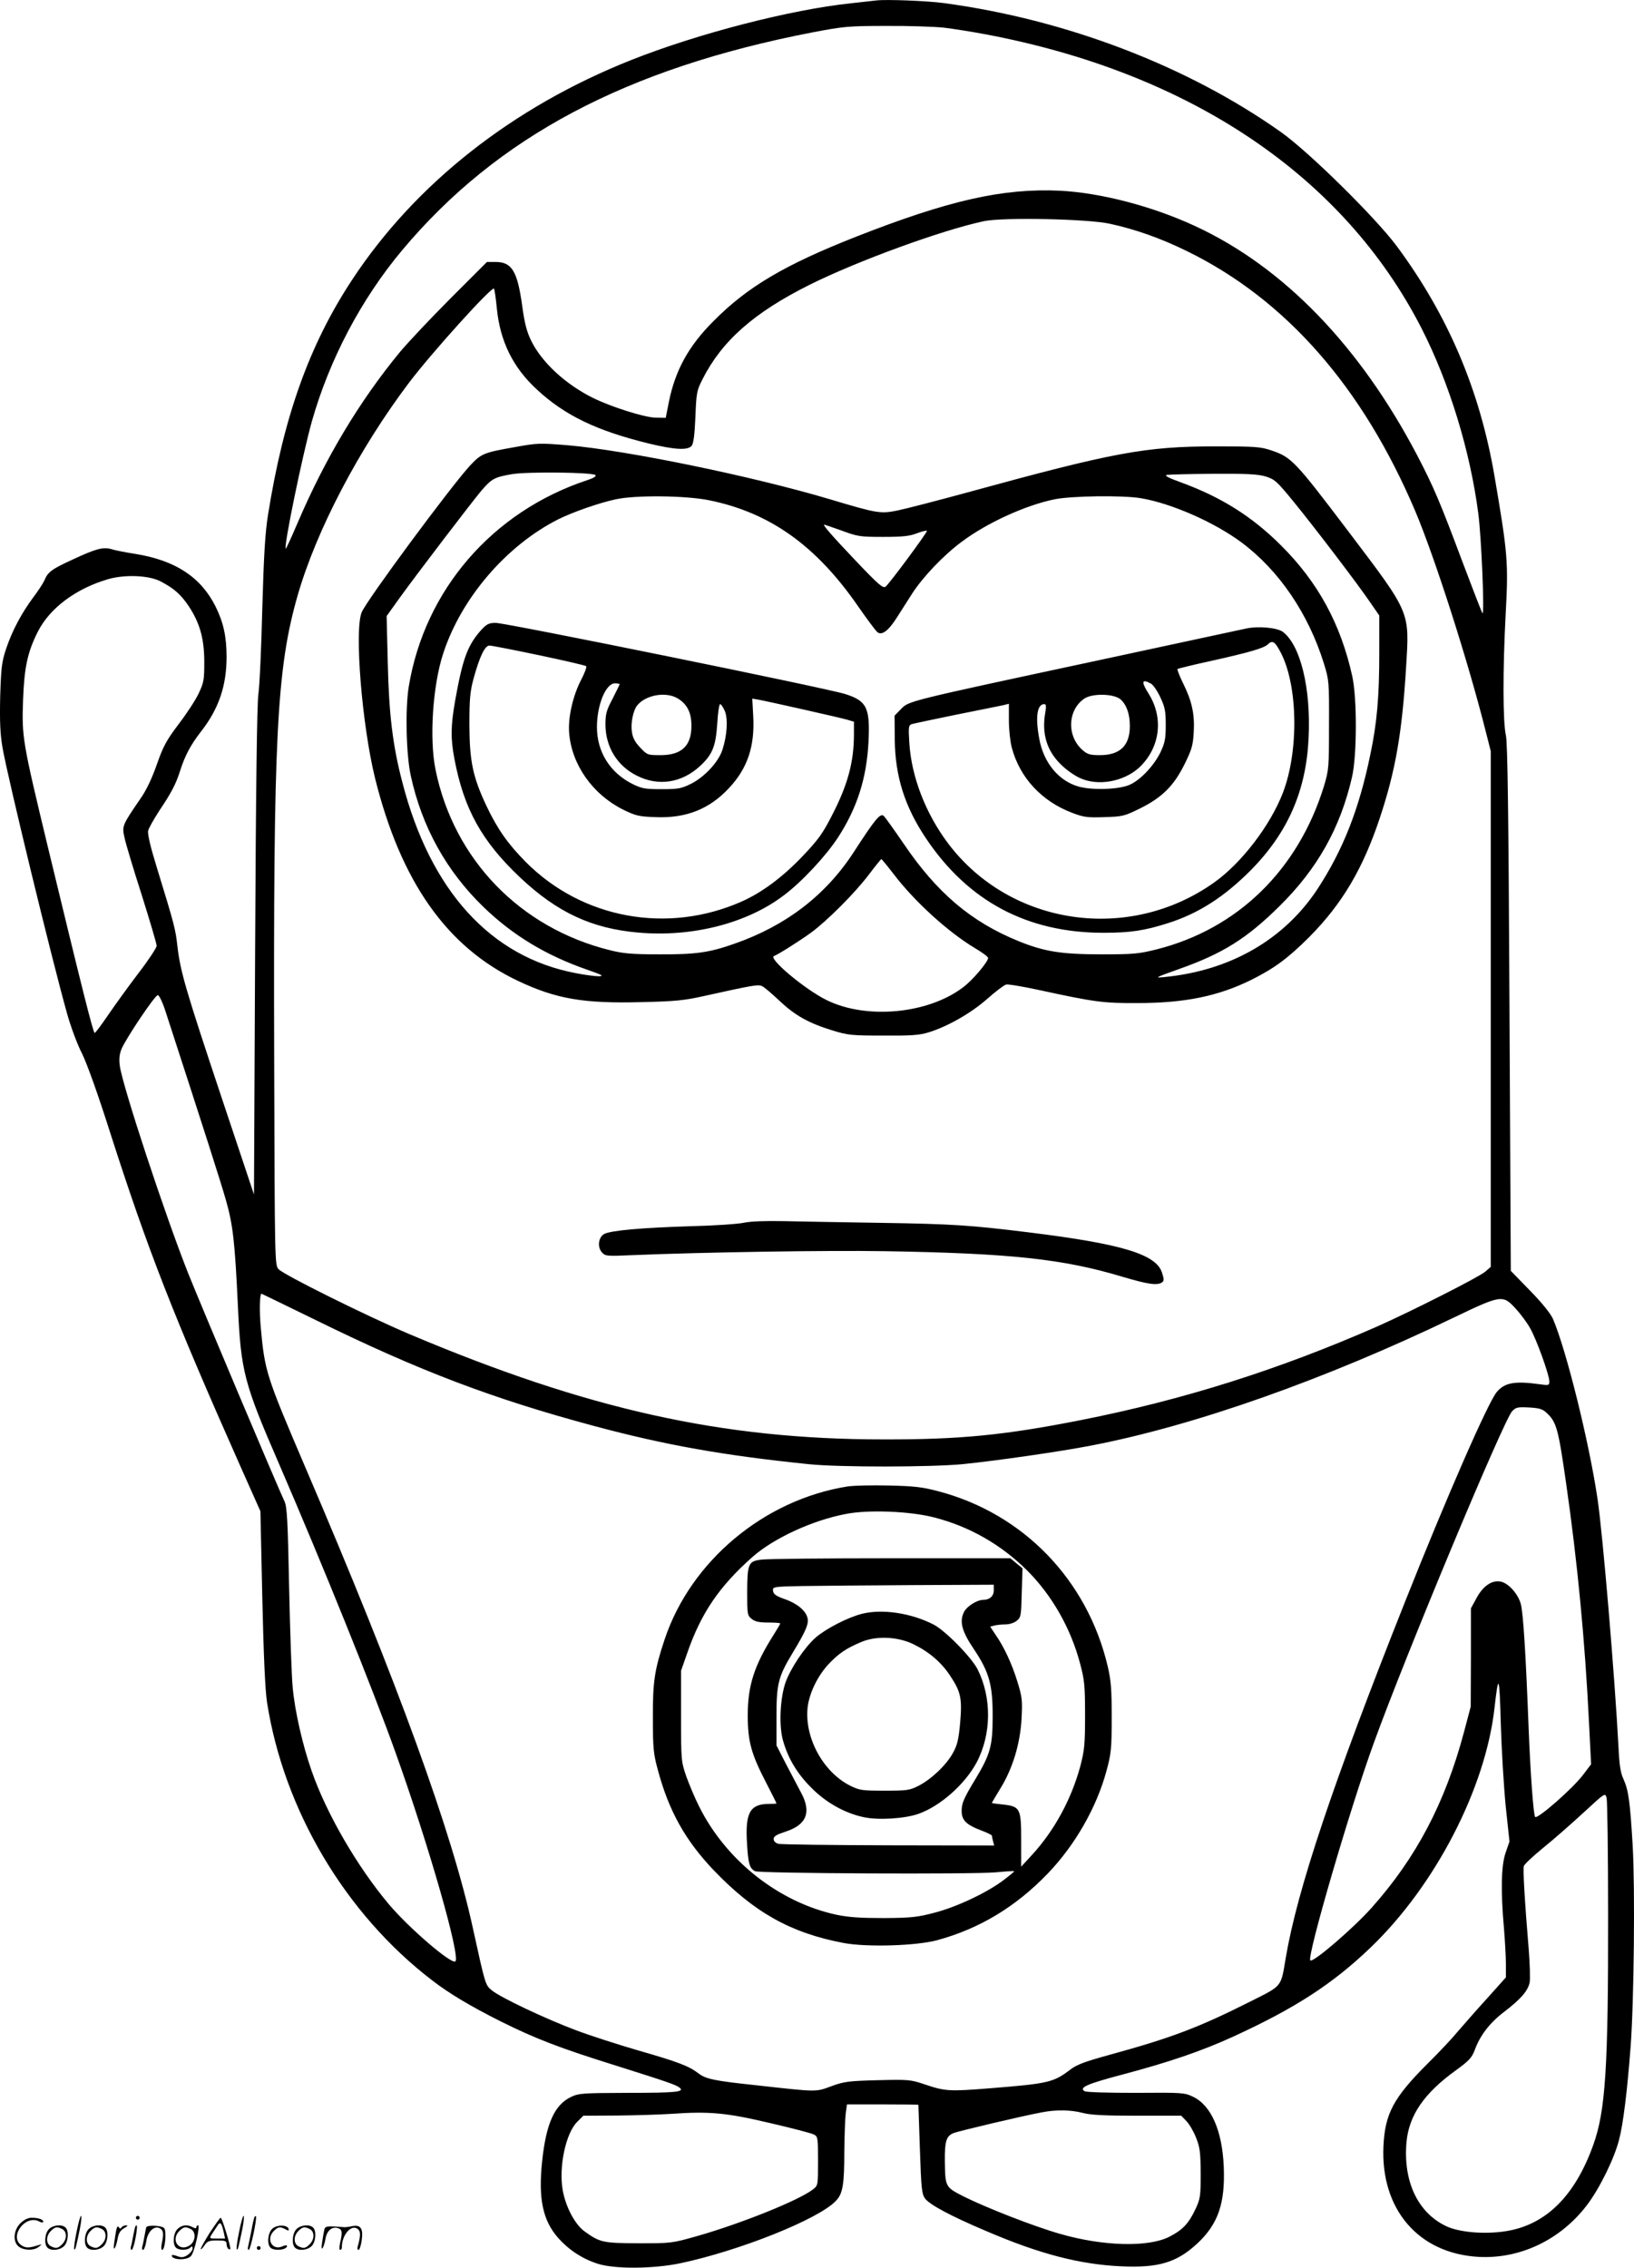 <svg version="1.0" xmlns="http://www.w3.org/2000/svg"
  viewBox="0 0 864.701 1200.035"
 preserveAspectRatio="xMidYMid meet">
<g transform="translate(-0.099,1200.622) scale(0.1,-0.1)"
fill="#000000" stroke="none">
<path d="M4640 12004 c-19 -2 -80 -9 -135 -15 -322 -34 -813 -161 -1165 -301
-627 -249 -1142 -655 -1476 -1163 -227 -345 -362 -724 -445 -1245 -15 -96 -22
-211 -30 -495 -5 -203 -14 -408 -21 -455 -7 -58 -13 -485 -17 -1365 l-6 -1280
-172 515 c-190 570 -217 663 -233 797 -10 93 -17 118 -109 418 -34 110 -50
178 -46 195 3 14 30 61 59 106 65 97 88 141 111 214 25 78 56 136 109 204 94
120 136 242 136 396 0 108 -17 184 -59 268 -78 155 -213 243 -424 277 -51 8
-108 19 -126 25 -45 13 -84 2 -208 -56 -109 -50 -129 -65 -147 -109 -7 -16
-34 -57 -59 -90 -61 -82 -111 -175 -143 -270 -24 -72 -27 -99 -32 -255 -3
-134 0 -197 12 -269 29 -165 260 -1117 342 -1409 19 -68 54 -163 79 -211 27
-55 84 -214 150 -422 197 -614 333 -963 688 -1762 l106 -238 10 -457 c7 -309
15 -488 25 -554 89 -570 414 -1119 873 -1471 92 -71 203 -137 364 -218 183
-91 312 -141 607 -233 278 -88 320 -102 340 -118 26 -22 -17 -27 -277 -27
-239 -1 -257 -2 -299 -22 -87 -42 -131 -141 -152 -339 -21 -199 3 -313 84
-406 56 -63 126 -110 209 -137 89 -29 292 -28 437 2 313 66 732 233 824 330
37 38 45 84 45 266 1 77 4 164 7 193 l7 52 188 0 c104 0 189 -1 190 -2 0 -2 4
-108 8 -236 7 -209 10 -235 27 -260 25 -33 134 -92 323 -172 284 -122 496
-177 716 -187 196 -9 293 20 401 120 111 103 149 213 141 407 -8 190 -66 324
-162 370 -45 22 -56 23 -303 21 -151 0 -263 3 -272 9 -31 19 15 39 205 89 241
64 415 123 583 200 327 150 526 279 726 471 343 329 609 844 656 1270 21 186
26 172 33 -85 4 -137 16 -334 26 -437 l20 -187 -20 -58 c-24 -67 -27 -204 -9
-403 5 -63 10 -147 10 -186 l0 -72 -102 -114 c-57 -62 -125 -141 -153 -173
-27 -33 -99 -110 -160 -170 -180 -180 -225 -264 -233 -437 -15 -333 185 -567
503 -585 220 -12 434 90 574 274 67 88 145 247 170 346 22 83 44 265 61 492
18 236 24 838 11 1064 -14 235 -22 293 -49 353 -15 31 -22 76 -26 168 -20 377
-83 1125 -111 1314 -45 303 -165 787 -236 953 -12 27 -57 84 -121 149 l-102
105 -7 1392 c-5 1034 -10 1405 -19 1442 -16 68 -17 346 -1 645 15 271 10 321
-59 725 -78 457 -246 852 -517 1218 -112 151 -466 500 -613 604 -494 350
-1137 596 -1785 683 -90 12 -302 20 -355 14z m355 -144 c50 -6 151 -22 225
-36 1083 -205 1893 -752 2304 -1556 146 -286 257 -648 300 -979 16 -119 34
-538 22 -528 -3 3 -50 124 -105 270 -120 320 -152 396 -240 565 -304 580 -709
999 -1178 1215 -227 105 -498 175 -713 186 -302 14 -589 -51 -1080 -244 -376
-148 -574 -265 -752 -445 -132 -131 -203 -260 -237 -427 l-17 -86 -55 1 c-61
2 -237 58 -333 106 -144 72 -268 187 -324 301 -23 47 -35 92 -47 181 -26 189
-55 236 -143 236 l-44 0 -192 -192 c-106 -106 -226 -234 -268 -284 -215 -261
-396 -563 -543 -907 -32 -75 -60 -136 -62 -134 -11 12 88 492 138 672 93 328
261 648 479 908 502 599 1184 961 2171 1152 163 31 188 34 389 34 118 1 256
-4 305 -9z m880 -1038 c137 -30 267 -76 410 -146 521 -256 927 -718 1206
-1376 104 -247 280 -796 373 -1167 l26 -102 0 -1364 0 -1365 -30 -26 c-36 -30
-390 -209 -570 -289 -519 -228 -1026 -389 -1575 -497 -401 -79 -637 -102
-1040 -101 -853 0 -1565 159 -2505 556 -229 97 -668 315 -695 345 -20 22 -20
38 -23 1099 -5 1725 13 2077 124 2466 100 347 325 776 591 1128 119 157 435
507 448 496 3 -4 10 -50 15 -103 17 -175 85 -314 212 -431 148 -137 315 -218
593 -286 137 -33 206 -37 226 -12 10 11 16 59 20 152 5 129 7 140 38 201 103
203 272 352 566 499 255 127 702 290 924 337 103 21 547 12 666 -14z m-5025
-1892 c71 -37 107 -68 150 -132 58 -88 82 -171 82 -295 0 -92 -2 -108 -29
-165 -16 -35 -64 -108 -106 -163 -65 -86 -82 -117 -116 -214 -26 -74 -56 -138
-88 -183 -96 -140 -97 -143 -83 -205 6 -30 47 -166 91 -303 43 -137 79 -258
79 -269 0 -10 -44 -77 -98 -147 -54 -71 -126 -171 -160 -221 -35 -51 -66 -93
-70 -93 -8 0 -67 236 -247 981 -135 561 -139 584 -132 779 6 172 23 254 78
363 63 125 201 228 371 278 89 26 216 21 278 -11z m24 -2267 c215 -661 294
-908 322 -1006 38 -132 48 -223 64 -564 16 -343 31 -404 217 -832 235 -544
493 -1183 616 -1526 177 -493 345 -1081 318 -1108 -19 -19 -245 175 -353 303
-167 199 -329 478 -408 705 -48 137 -89 318 -100 440 -6 60 -14 299 -19 530
-7 354 -11 426 -24 455 -47 101 -440 1033 -509 1205 -123 309 -349 995 -363
1101 -5 36 -2 61 9 89 24 57 177 285 192 285 7 0 24 -35 38 -77z m797 -1642
c547 -269 938 -417 1474 -561 380 -102 687 -156 1135 -202 162 -17 648 -16
815 0 179 18 519 67 678 98 548 105 1241 350 1924 679 248 119 257 120 324 47
26 -28 61 -75 77 -104 34 -59 102 -248 102 -282 0 -21 -3 -22 -52 -15 -130 18
-184 9 -226 -41 -45 -52 -264 -552 -486 -1111 -383 -964 -570 -1524 -631
-1884 -26 -156 -17 -145 -184 -229 -278 -140 -420 -194 -760 -287 -119 -33
-163 -49 -196 -75 -90 -68 -115 -74 -428 -99 -214 -17 -234 -16 -346 22 -71
24 -84 25 -245 21 -155 -4 -178 -7 -246 -32 -84 -31 -71 -31 -395 5 -226 24
-269 33 -309 64 -50 38 -107 60 -316 120 -107 31 -256 79 -330 107 -158 59
-402 174 -447 212 -34 28 -34 30 -99 326 -111 511 -396 1296 -888 2443 -206
482 -214 506 -235 738 -8 87 -6 179 4 179 1 0 130 -63 286 -139z m6514 -491
c53 -49 62 -82 104 -375 59 -409 100 -833 121 -1267 l11 -218 -44 -58 c-56
-73 -239 -233 -252 -221 -9 10 -25 224 -35 479 -15 389 -28 598 -41 648 -14
52 -63 108 -104 118 -46 11 -95 -21 -130 -86 l-30 -55 0 -260 -1 -260 -36
-136 c-100 -374 -252 -663 -488 -928 -96 -108 -311 -293 -325 -279 -19 19 211
808 337 1153 172 474 686 1705 731 1753 20 21 29 23 89 20 54 -3 72 -8 93 -28z
m326 -2655 c1 -813 -14 -1039 -78 -1218 -97 -272 -252 -425 -463 -458 -114
-18 -251 -6 -319 28 -148 72 -225 236 -207 443 13 142 93 259 261 380 70 51
84 66 100 107 28 78 80 145 155 202 90 69 127 112 136 157 3 19 1 97 -5 172
-22 264 -31 426 -26 443 3 10 50 54 104 98 55 44 150 128 213 186 113 104 113
105 121 77 4 -15 8 -292 8 -617z m-2781 -1050 c41 -11 114 -15 288 -15 l234 0
27 -28 c15 -15 38 -54 51 -87 21 -52 24 -77 25 -190 0 -122 -2 -134 -28 -190
-36 -76 -68 -110 -139 -146 -111 -56 -350 -50 -578 16 -140 40 -392 139 -510
198 -97 50 -97 49 -99 189 -1 103 8 131 46 146 27 11 369 92 468 110 76 15
154 13 215 -3z m-1653 -54 c116 -27 221 -54 232 -61 20 -10 21 -19 21 -140 0
-128 0 -129 -27 -150 -73 -57 -378 -180 -613 -247 -134 -38 -137 -38 -310 -38
-190 1 -204 4 -287 64 -49 36 -98 127 -114 216 -22 121 15 301 76 362 l33 33
179 1 c98 1 228 5 288 9 201 14 289 6 522 -49z M2725 9640 c-165 -29 -177 -34
-237 -98 -102 -111 -546 -711 -573 -776 -39 -94 1 -592 70 -875 136 -550 381
-898 758 -1076 201 -95 346 -120 651 -112 179 4 229 9 331 32 267 59 289 63
310 52 11 -5 53 -41 92 -78 82 -77 153 -117 280 -156 81 -25 102 -27 268 -27
148 -1 191 2 240 17 101 31 225 102 310 177 44 39 89 73 100 76 11 3 92 -11
180 -30 289 -63 338 -69 515 -68 252 0 429 37 603 123 122 61 194 114 308 228
173 175 283 360 373 632 82 247 117 448 138 796 18 298 26 279 -310 723 -279
368 -297 387 -404 423 -57 19 -85 21 -293 21 -372 0 -539 -31 -1312 -243 -161
-44 -328 -87 -371 -96 -92 -19 -108 -16 -362 60 -407 121 -1071 258 -1385 285
-151 12 -159 12 -280 -10z m427 -148 c6 -6 -10 -16 -44 -27 -501 -166 -860
-581 -944 -1093 -19 -118 -14 -358 11 -472 59 -270 188 -503 384 -693 156
-151 332 -257 551 -333 80 -28 89 -33 59 -34 -20 0 -74 7 -119 16 -453 85
-772 437 -920 1011 -51 194 -71 362 -77 634 l-6 245 68 95 c93 129 378 502
432 567 56 65 70 73 163 89 85 14 427 10 442 -5z m3546 -7 c48 -15 59 -24 148
-133 111 -136 340 -436 407 -535 l47 -68 0 -198 c0 -231 -12 -370 -47 -536
-60 -293 -146 -509 -281 -715 -176 -266 -460 -430 -807 -464 -57 -6 -54 -4 75
42 232 82 359 162 531 332 202 199 323 415 385 685 26 114 27 415 1 533 -61
276 -181 497 -377 692 -153 153 -317 256 -531 334 -63 23 -87 35 -74 39 11 2
122 5 246 6 176 1 237 -2 277 -14z m-2945 -126 c321 -65 566 -239 788 -560 48
-69 94 -131 103 -138 23 -19 58 6 103 77 20 31 57 89 81 127 57 88 165 202
262 274 133 100 339 194 492 225 89 18 356 22 455 6 162 -27 390 -127 535
-235 199 -149 353 -377 435 -640 27 -88 28 -96 27 -325 0 -228 -1 -238 -27
-325 -137 -443 -457 -755 -886 -863 -96 -24 -124 -26 -291 -26 -211 0 -301 14
-437 69 -252 102 -434 256 -611 518 -50 73 -97 139 -105 146 -18 15 -46 -19
-158 -192 -148 -228 -358 -389 -629 -484 -135 -48 -207 -58 -400 -57 -145 0
-190 4 -262 22 -475 118 -825 480 -922 954 -34 165 -15 449 41 618 96 293 335
570 608 708 76 38 219 88 305 106 105 23 370 20 493 -5z m703 -161 c83 -31 97
-33 219 -33 103 0 140 4 178 19 27 10 50 16 53 13 5 -5 -195 -275 -218 -295
-14 -11 -36 8 -157 135 -128 135 -179 193 -168 193 2 0 44 -15 93 -32z m273
-1816 c111 -146 289 -308 431 -393 39 -23 70 -46 70 -52 0 -21 -82 -118 -133
-156 -186 -141 -512 -171 -722 -67 -114 56 -311 221 -278 233 22 8 134 79 195
123 86 63 232 209 307 308 34 45 64 82 66 82 2 0 31 -35 64 -78z M2548 8673
c-73 -82 -98 -150 -138 -372 -24 -138 -25 -202 -4 -312 50 -264 144 -434 347
-626 196 -185 380 -271 627 -292 285 -25 575 49 770 198 95 71 222 208 286
306 101 156 151 312 161 505 9 181 -9 217 -122 253 -95 31 -1797 377 -1851
377 -35 0 -47 -6 -76 -37z m305 -134 c133 -28 245 -54 250 -58 4 -4 -8 -37
-27 -73 -44 -85 -70 -201 -63 -282 14 -168 125 -324 285 -404 67 -33 84 -37
172 -40 160 -7 285 42 388 153 99 105 138 222 129 382 l-5 92 31 -5 c59 -11
432 -95 470 -106 l37 -11 0 -66 c0 -148 -33 -270 -119 -435 -47 -92 -72 -126
-155 -213 -103 -108 -214 -191 -321 -238 -392 -173 -842 -91 -1141 209 -95 96
-151 175 -210 300 -71 152 -88 233 -89 426 0 139 4 178 22 245 32 117 60 175
84 175 11 0 129 -23 262 -51z m427 -154 c0 -2 -17 -36 -37 -76 -33 -62 -38
-81 -38 -138 1 -118 62 -218 167 -270 113 -57 236 -38 332 50 68 62 85 106 93
230 3 55 10 99 15 99 5 0 16 -17 25 -37 17 -43 12 -127 -13 -205 -21 -64 -93
-142 -165 -179 -53 -26 -68 -29 -157 -29 -87 0 -104 3 -153 27 -120 60 -189
170 -189 302 0 117 47 231 95 231 14 0 25 -2 25 -5z m308 -75 c50 -31 72 -75
72 -145 0 -106 -52 -155 -164 -155 -68 0 -70 1 -107 40 -27 28 -40 52 -44 83
-7 46 6 111 27 139 45 57 153 76 216 38z M6595 8680 c-22 -5 -377 -81 -790
-170 -1008 -216 -994 -213 -1036 -256 l-34 -35 1 -127 c2 -194 53 -355 165
-522 223 -333 536 -500 939 -500 141 0 217 11 342 51 161 51 298 139 439 281
195 198 292 419 305 698 13 264 -43 493 -137 563 -31 22 -130 31 -194 17z
m186 -132 c89 -176 93 -519 9 -737 -67 -174 -220 -373 -364 -475 -452 -321
-1078 -229 -1407 206 -119 158 -195 353 -206 534 -5 81 -4 92 12 98 10 3 118
26 240 51 122 24 233 47 248 50 l27 7 0 -88 c0 -49 7 -113 15 -143 42 -160
159 -286 322 -347 60 -23 80 -25 169 -22 96 3 105 5 190 47 116 58 177 119
234 234 37 75 44 98 48 165 6 98 -9 167 -55 260 -20 40 -33 75 -31 78 3 2 86
23 184 44 201 45 272 66 294 86 25 25 39 15 71 -48z m-690 -159 c12 -6 34 -38
50 -72 25 -53 29 -74 29 -147 0 -73 -4 -94 -28 -145 -33 -68 -102 -143 -159
-170 -54 -27 -202 -32 -275 -11 -105 30 -184 126 -207 251 -22 116 -12 185 26
185 10 0 11 -10 6 -42 -21 -115 8 -208 88 -283 27 -26 71 -56 97 -67 95 -43
229 -18 310 55 112 104 133 263 51 393 -40 63 -36 79 12 53z m-160 -84 c32
-29 49 -77 49 -141 0 -104 -52 -154 -159 -154 -49 0 -65 4 -89 25 -88 74 -82
217 10 276 44 27 155 24 189 -6z M3940 5536 c-30 -7 -160 -16 -289 -19 -254
-8 -412 -22 -451 -40 -32 -16 -40 -70 -13 -99 17 -19 26 -20 158 -14 385 16
1037 26 1340 21 664 -11 942 -41 1255 -135 134 -40 183 -47 209 -31 12 8 13
16 2 50 -29 99 -209 154 -701 215 -316 39 -408 45 -790 51 -195 3 -425 7 -510
9 -100 2 -175 -1 -210 -8z M4486 4140 c-441 -70 -830 -395 -968 -810 -53 -159
-63 -223 -62 -415 0 -162 3 -190 27 -278 58 -215 145 -371 296 -529 213 -222
406 -331 687 -384 123 -23 385 -15 495 15 224 61 416 177 585 353 145 151 259
351 311 545 24 88 27 116 27 278 0 151 -3 195 -21 273 -108 458 -447 809 -898
927 -83 22 -127 27 -260 30 -88 2 -186 0 -219 -5z m459 -164 c187 -48 354
-144 491 -280 132 -132 231 -305 281 -494 23 -87 26 -115 26 -272 0 -156 -3
-185 -25 -270 -47 -174 -136 -339 -255 -469 l-58 -63 0 141 c0 168 -5 178 -98
188 -31 3 -57 7 -57 8 0 2 20 36 45 77 65 105 105 237 112 370 5 97 3 114 -22
195 -29 94 -70 183 -116 249 l-28 42 22 6 c12 3 38 6 58 6 21 0 47 8 60 19 23
18 24 27 27 149 l4 129 -32 26 -32 27 -631 0 c-348 0 -656 -3 -685 -7 -71 -8
-76 -20 -77 -171 0 -118 1 -125 24 -143 17 -14 39 -19 87 -19 35 0 64 -2 64
-5 0 -3 -16 -30 -35 -60 -102 -161 -137 -268 -137 -425 0 -139 18 -205 98
-359 30 -58 54 -106 54 -108 0 -2 -18 -3 -40 -3 -100 0 -126 -47 -116 -207 6
-109 14 -135 43 -149 24 -12 1154 -17 1273 -6 52 5 97 8 98 6 2 -1 -25 -24
-60 -50 -89 -66 -246 -140 -363 -170 -87 -23 -121 -27 -265 -28 -124 0 -186 4
-250 17 -305 65 -586 286 -729 573 -22 43 -52 115 -68 159 -27 79 -28 83 -28
320 l0 240 33 94 c73 211 170 353 345 508 112 99 319 195 497 228 118 23 339
14 465 -19z m315 -386 c0 -30 -22 -50 -55 -50 -33 0 -86 -33 -102 -63 -26 -51
-13 -102 51 -197 82 -122 101 -190 100 -360 0 -153 -13 -198 -89 -325 -65
-107 -75 -131 -75 -173 0 -48 25 -73 103 -102 31 -12 57 -24 57 -28 0 -4 3
-17 6 -29 l6 -23 -558 1 c-308 1 -570 4 -584 8 -15 4 -25 14 -25 25 0 15 16
24 65 40 110 36 136 103 80 206 -16 30 -52 99 -80 152 l-50 98 0 148 c0 179 9
214 86 342 71 117 86 154 78 185 -9 38 -56 77 -121 99 -45 16 -59 26 -61 43
-3 22 -2 23 155 26 87 1 350 4 586 5 l427 2 0 -30z M4562 3466 c-75 -19 -191
-79 -245 -126 -58 -51 -132 -162 -159 -237 -29 -83 -36 -231 -13 -309 27 -95
75 -174 150 -249 77 -78 177 -134 276 -155 77 -17 220 -8 292 18 116 42 244
156 306 271 79 149 81 343 5 494 -33 64 -172 206 -234 237 -120 61 -271 83
-378 56z m271 -160 c83 -40 148 -95 195 -166 58 -87 65 -121 54 -251 -8 -87
-15 -118 -38 -159 -34 -63 -115 -140 -182 -174 -47 -24 -61 -26 -180 -26 -118
0 -132 2 -181 26 -144 72 -244 255 -226 416 9 75 53 166 111 228 53 56 92 83
173 117 78 33 191 29 274 -11z M406 194 c-10 -47 -15 -88 -12 -91 5 -6 9 7 30
110 7 37 10 67 6 67 -4 0 -15 -39 -24 -86z M720 270 c0 -5 5 -10 10 -10 6 0
10 5 10 10 0 6 -4 10 -10 10 -5 0 -10 -4 -10 -10z M1266 194 c-10 -47 -15 -88
-12 -91 5 -6 9 7 30 110 7 37 10 67 6 67 -4 0 -15 -39 -24 -86z M1346 269 c-3
-8 -10 -41 -16 -74 -6 -33 -14 -68 -16 -77 -3 -10 -1 -18 3 -18 10 0 46 171
38 178 -2 3 -7 -1 -9 -9z M109 241 c-38 -38 -41 -101 -7 -125 29 -20 79 -20
104 0 18 14 18 15 1 10 -53 -17 -69 -17 -92 -2 -69 45 21 166 94 126 12 -6 21
-7 21 -1 0 12 -25 21 -62 21 -19 0 -39 -10 -59 -29z M1110 189 c-28 -45 -49
-83 -47 -85 2 -3 12 7 21 21 14 21 24 25 66 25 43 0 50 -3 50 -19 0 -11 5 -23
10 -26 6 -3 10 -3 10 1 0 20 -44 164 -51 164 -4 0 -30 -37 -59 -81z m75 4 l7
-33 -42 0 c-42 0 -42 0 -28 23 8 12 21 32 29 44 15 25 22 18 34 -34z M260 210
c-22 -22 -27 -79 -8 -98 19 -19 66 -14 88 8 22 22 27 79 8 98 -19 19 -66 14
-88 -8z m71 0 c25 -14 25 -54 -1 -80 -23 -23 -33 -24 -61 -10 -25 14 -25 54 1
80 23 23 33 24 61 10z M470 210 c-22 -22 -27 -79 -8 -98 19 -19 66 -14 88 8
22 22 27 79 8 98 -19 19 -66 14 -88 -8z m71 0 c25 -14 25 -54 -1 -80 -23 -23
-33 -24 -61 -10 -25 14 -25 54 1 80 23 23 33 24 61 10z M616 204 c-3 -16 -8
-47 -11 -69 -8 -51 10 -26 19 27 5 27 15 42 34 53 18 10 22 14 10 15 -9 0 -20
-5 -24 -11 -5 -8 -9 -8 -14 1 -5 8 -10 3 -14 -16z M717 223 c-2 -4 -7 -26 -11
-48 -4 -22 -9 -48 -12 -57 -3 -10 -1 -18 4 -18 4 0 14 28 20 62 11 58 10 81
-1 61z M775 220 c-1 -3 -5 -23 -9 -45 -4 -22 -9 -48 -12 -57 -3 -10 -1 -18 4
-18 5 0 13 20 17 45 7 53 44 87 74 68 17 -11 19 -28 8 -80 -4 -18 -3 -33 2
-33 16 0 24 99 11 115 -12 14 -87 18 -95 5z M940 210 c-22 -22 -27 -79 -8 -98
15 -15 61 -15 76 0 9 9 12 8 12 -5 0 -9 -12 -24 -26 -34 -21 -13 -32 -15 -55
-6 -16 6 -29 8 -29 3 0 -24 81 -27 102 -2 18 19 50 162 37 162 -5 0 -9 -5 -9
-10 0 -7 -6 -7 -19 0 -30 16 -59 12 -81 -10z m71 0 c29 -16 25 -65 -6 -86 -56
-37 -103 28 -55 76 23 23 33 24 61 10z M1441 211 c-23 -23 -28 -80 -9 -99 19
-19 88 -13 88 9 0 5 -11 4 -24 -2 -54 -25 -89 38 -46 81 23 23 33 24 62 9 16
-9 19 -8 16 3 -8 22 -64 22 -87 -1z M1570 210 c-22 -22 -27 -79 -8 -98 19 -19
66 -14 88 8 22 22 27 79 8 98 -19 19 -66 14 -88 -8z m71 0 c25 -14 25 -54 -1
-80 -23 -23 -33 -24 -61 -10 -25 14 -25 54 1 80 23 23 33 24 61 10z M1716 201
c-3 -14 -8 -44 -11 -66 -8 -51 10 -26 19 27 8 41 35 63 66 53 22 -7 24 -21 11
-77 -5 -22 -5 -38 0 -38 5 0 9 6 9 13 0 68 51 125 85 97 15 -13 15 -35 -1 -92
-3 -10 -1 -18 4 -18 6 0 13 23 17 50 9 63 -5 84 -49 76 -17 -4 -35 -6 -41 -6
-101 8 -104 7 -109 -19z M1360 110 c0 -5 5 -10 10 -10 6 0 10 5 10 10 0 6 -4
10 -10 10 -5 0 -10 -4 -10 -10z"/>
</g>
</svg>
